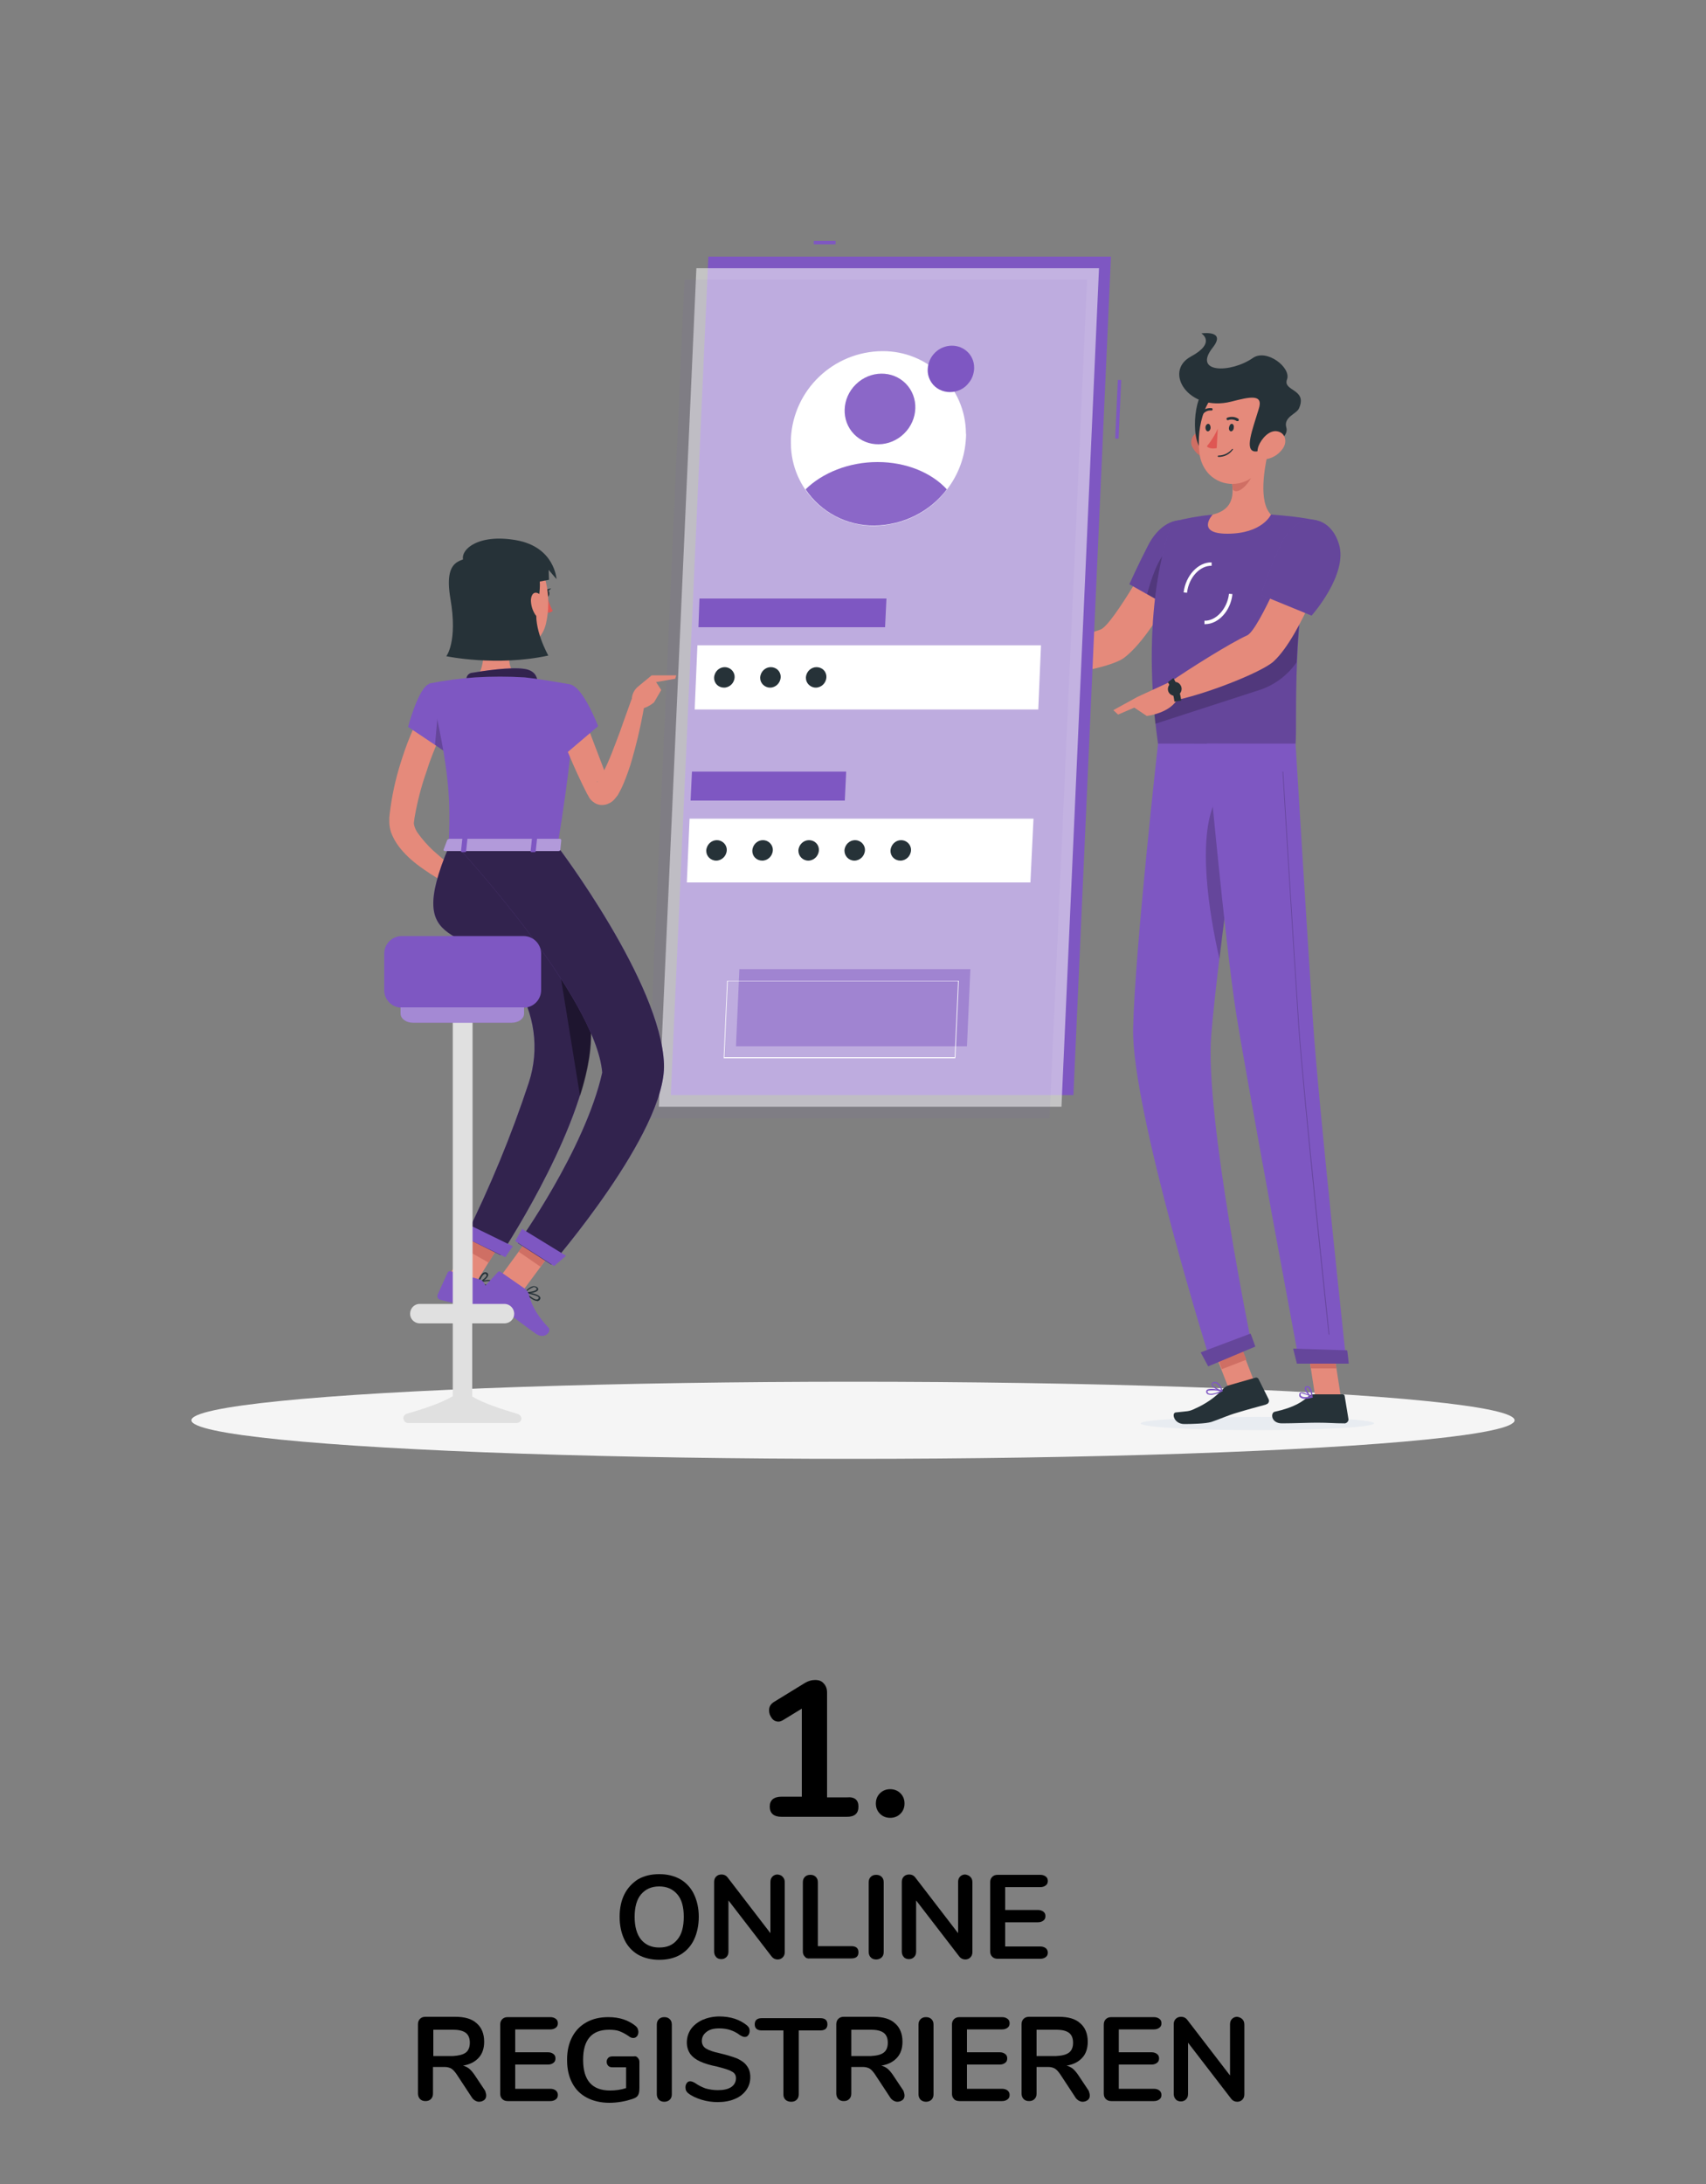 <?xml version="1.0" encoding="utf-8"?>
<svg xmlns="http://www.w3.org/2000/svg" xmlns:xlink="http://www.w3.org/1999/xlink" version="1.1" id="Ebene_1" x="0px" y="0px" viewBox="0 0 500 640" style="enable-background:new 0 0 500 640;" xml:space="preserve" width="200" height="256">
<rect x="0" y="0" width="500" height="640" fill="#808080" stroke="none"/>
<style type="text/css">
	.st0{fill:#F5F5F5;}
	.st1{fill:#E58A7B;}
	.st2{fill:#7E57C2;}
	.st3{opacity:0.2;enable-background:new    ;}
	.st4{fill:#E8ECF1;}
	.st5{fill:#263238;}
	.st6{fill:#CF6F64;}
	.st7{fill:#FFFFFF;}
	.st8{fill:#DF5753;}
	.st9{opacity:0.56;fill:#FAFAFA;enable-background:new    ;}
	.st10{opacity:7.000000e-02;fill:#7E57C2;enable-background:new    ;}
	.st11{opacity:0.47;fill:#7E57C2;enable-background:new    ;}
	.st12{opacity:0.1;fill:#FFFFFF;enable-background:new    ;}
	.st13{opacity:0.6;enable-background:new    ;}
	.st14{opacity:0.4;enable-background:new    ;}
	.st15{opacity:0.4;fill:#FFFFFF;enable-background:new    ;}
	.st16{fill:#E0E0E0;}
	.st17{opacity:0.3;fill:#FFFFFF;enable-background:new    ;}
	.st18{enable-background:new    ;}
</style>
<g id="freepik--Shadow--inject-34">
	<ellipse class="st0" cx="250" cy="416.2" rx="193.9" ry="11.3"/>
</g>
<g id="freepik--character-2--inject-34">
	<path class="st1" d="M349.2,163.4l-9.9-4c0,0-13.1,23.9-16.8,25.1c-5.1,1.6-15.7,6.2-21.9,7c-0.9,1-2.2,4.1-2.1,5.2   c8.4,2.8,26.9-0.9,30.9-3.9C338.3,186.2,349.2,163.4,349.2,163.4z"/>
	<path class="st2" d="M352.3,158c1.9,6.8-8.2,20.6-8.2,20.6l-13.1-7.4c0,0,2.5-5.6,5.5-11.4C341.3,150.5,350.2,150.2,352.3,158z"/>
	<path class="st3" d="M352.3,158c1.9,6.8-8.2,20.6-8.2,20.6l-13.1-7.4c0,0,2.5-5.6,5.5-11.4C341.3,150.5,350.2,150.2,352.3,158z"/>
	<path class="st3" d="M336.2,174.1l5.2,2.9l0.9-15.9C339.3,163.5,337.2,170.4,336.2,174.1z"/>
	<path class="st2" d="M343.7,152.9c0,0-10.2,22.7-4.3,65.1h40.3c0.6-6.2-1.5-36.3,6.2-65.5c-4.4-0.9-8.9-1.4-13.4-1.7   c-5.7-0.3-11.4-0.3-17.1,0C351.4,151.2,347.5,151.9,343.7,152.9z"/>
	<path class="st3" d="M343.7,152.9c0,0-10.2,22.7-4.3,65.1h40.3c0.6-6.2-1.5-36.3,6.2-65.5c-4.4-0.9-8.9-1.4-13.4-1.7   c-5.7-0.3-11.4-0.3-17.1,0C351.4,151.2,347.5,151.9,343.7,152.9z"/>
	<path class="st4" d="M334.3,417.1c-0.1,1.1,15.2,2,34.1,2s34.3-0.9,34.3-2s-15.2-1.9-34.1-1.9S334.4,416.1,334.3,417.1z"/>
	
		<rect x="356.9" y="389.6" transform="matrix(0.933 -0.361 0.361 0.933 -119.381 157.075)" class="st1" width="7.7" height="17"/>
	<polygon class="st1" points="393,409.5 385.5,409.5 382.8,392 390.3,392  "/>
	<path class="st5" d="M385,408.6h8.5c0.3,0,0.6,0.2,0.6,0.5l1.1,6.7c0.1,0.6-0.4,1.2-1,1.3c-0.1,0-0.1,0-0.2,0c-3,0-4.4-0.2-8.1-0.2   c-2.3,0-7,0.2-10.2,0.2s-3.4-3.1-2.1-3.4c5.9-1.3,8.2-3,10.1-4.7C384.1,408.7,384.5,408.6,385,408.6z"/>
	<path class="st5" d="M360,406l8-2.3c0.3-0.1,0.6,0.1,0.8,0.3l3,6c0.3,0.6,0,1.3-0.6,1.5c-0.1,0-0.1,0-0.2,0.1   c-2.9,0.8-4.9,1.3-8.5,2.4c-2.5,0.7-5.1,1.9-7.5,2.7c-1.7,0.5-5.8,0.6-7.9,0.6c-3.1,0-3.8-3.3-2.5-3.4c3.4-0.4,3.8-0.2,5.6-1.1   c3-1.3,5.8-3.2,8.1-5.6C358.8,406.6,359.4,406.2,360,406z"/>
	<path class="st1" d="M301.8,191.5l-8.3-3.5l-3.4,9.2c3.4,0.5,6.8,0.5,10.2,0L301.8,191.5z"/>
	<polygon class="st1" points="287.4,187.8 287.2,193.9 290.1,197.2 293.5,188  "/>
	
		<rect x="356.3" y="391.2" transform="matrix(0.933 -0.36 0.36 0.933 -118.317 156.284)" class="st6" width="7.7" height="8.8"/>
	<polygon class="st6" points="390.3,392 382.8,392 384.2,401 391.7,401  "/>
	<path class="st3" d="M338.1,206.5c0.1,1.8,0.3,3.7,0.5,5.6l29.9-9.7c4.7-1.4,8.7-4.3,11.5-8.3c0.1-2.7,0.3-5.5,0.5-8.4   c0.1-1.4,0.2-2.9,0.4-4.4s0.3-3.1,0.5-4.7L338.1,206.5z"/>
	<path class="st7" d="M347.9,173.7l-1-0.1c0.6-5,4.3-8.9,8.2-8.8v1C351.7,165.7,348.4,169.2,347.9,173.7z"/>
	<path class="st7" d="M353.2,182.9H353v-1c3.4,0.1,6.7-3.5,7.2-7.9l1,0.1C360.7,179,357.1,182.9,353.2,182.9z"/>
	<path class="st1" d="M371.9,131.5c-1.4,5.5-3.1,15.6,0.6,19.3c0,0-2.5,5.6-12.8,5.6c-9.4,0-4.3-5.6-4.3-5.6c6.2-1.5,6.3-6,5.5-10.3   L371.9,131.5z"/>
	<path class="st6" d="M367.4,135.2l-6.5,5.3c0.2,1,0.3,2,0.4,3c1.9,1.9,5.7-2.9,6.1-5.4C367.6,137.1,367.6,136.1,367.4,135.2z"/>
	<path class="st6" d="M349.7,131.4c0.9,1.6,2.5,2.7,4.2,3.1c2.4,0.5,3.6-1.7,2.9-3.9c-0.6-2-2.6-4.7-5-4.2c-1.8,0.4-3,2.1-2.6,3.9   C349.3,130.8,349.5,131.1,349.7,131.4z"/>
	<path class="st5" d="M353.6,113.8c-3.7,1.7-5.1,16.6-0.4,18.8S360.7,110.6,353.6,113.8z"/>
	<path class="st1" d="M373.1,123.2c-0.9,7.5-1,11.8-5,15.7c-3.7,3.8-9.8,3.9-13.6,0.2c-1.4-1.4-2.4-3.3-2.8-5.3   c-1.2-6.7,0.5-17.8,7.9-20.7c4.9-2.1,10.6,0.1,12.7,4.9C373.1,119.6,373.3,121.4,373.1,123.2z"/>
	<path class="st5" d="M360.8,117.7c5.5-1.4,9.6-2.4,8.1,2.2c-1.9,6.2-4.2,12.1-1.1,12.4c1.9,0.2,10.3-3.4,9.2-7   c-0.9-3.1,3-4,3.7-5.6c2.6-5.8-4.8-5-3.5-8.5s-6-9.1-10-6.3c-6.5,4.5-17.7,4.5-11.8-3c4.2-5.3-3.3-4.2-3.3-4.2s4.5,2.7-3.1,6.8   C340.9,108.9,348.3,120.8,360.8,117.7z"/>
	<path class="st1" d="M376,131.4c-1.1,1.6-2.7,2.7-4.6,3.1c-2.5,0.5-3.4-1.7-2.5-3.9c0.8-2,3.1-4.7,5.5-4.2S377.3,129.5,376,131.4z"/>
	<path class="st2" d="M339.4,217.9c0,0-6.8,60.5-7.3,83.5c-0.5,23.9,22.9,98.4,22.9,98.4l12-5c0,0-14-68.1-12-91.5   c2.1-25.6,10.9-85.3,10.9-85.3L339.4,217.9z"/>
	<path class="st3" d="M356.2,234.6c-5.4,11.2-1.8,33.3,1.2,46.4c1.1-9.2,2.4-19.3,3.7-28.6C360.9,238.1,359.8,227.1,356.2,234.6z"/>
	<path class="st2" d="M366.5,390.8c0.1,0,1.4,3.8,1.4,3.8l-13.8,5.8l-2.2-4.1L366.5,390.8z"/>
	<path class="st2" d="M353.7,217.9c0,0,5.2,57.5,8.6,79.1c3.8,23.6,18.5,102.2,18.5,102.2h13.8c0,0-8.3-76.7-9.8-100.1   c-1.7-25.4-5.1-81.2-5.1-81.2L353.7,217.9z"/>
	<path class="st2" d="M394.8,395.7c0.1,0,0.5,3.9,0.5,3.9h-15.2l-1.1-4.4L394.8,395.7z"/>
	<path class="st3" d="M389.5,391.1c-0.1,0-0.1,0-0.1-0.1c-0.1-0.7-7.5-70-8.9-91c-1.5-22.8-4.6-73.3-4.6-73.8c0-0.1,0-0.1,0.1-0.1   l0,0l0,0c0.1,0,0.1,0.1,0.1,0.1c0,0.5,3.1,51,4.6,73.8c1.4,21,8.9,90.2,8.9,91C389.6,391.1,389.6,391.1,389.5,391.1L389.5,391.1   L389.5,391.1z"/>
	<path class="st5" d="M361.6,125.3c0,0.6-0.4,1.1-0.8,1.1s-0.7-0.5-0.6-1.1s0.4-1.1,0.8-1.1S361.7,124.7,361.6,125.3z"/>
	<path class="st5" d="M354.8,125.3c0,0.6-0.4,1.1-0.8,1.1s-0.7-0.5-0.7-1.1s0.4-1.1,0.8-1.1S354.8,124.7,354.8,125.3z"/>
	<path class="st8" d="M356.9,125.6c-0.8,1.9-1.9,3.6-3.2,5.2c1,1,2.9,0.5,2.9,0.5L356.9,125.6z"/>
	<path class="st5" d="M357.1,133.9c-0.1,0-0.2-0.1-0.2-0.2l0,0c0-0.1,0.1-0.2,0.2-0.2c1.5,0,3-0.7,4-1.9c0.1-0.1,0.2-0.1,0.2,0   c0.1,0.1,0.1,0.2,0,0.2C360.3,133.2,358.8,133.9,357.1,133.9z"/>
	<path class="st5" d="M362.8,123.4c-0.1,0-0.2,0-0.3,0c-0.8-0.5-1.7-0.6-2.5-0.3c-0.2,0.1-0.4,0-0.5-0.2l0,0c-0.1-0.2,0-0.4,0.2-0.5   c1.1-0.4,2.3-0.3,3.2,0.3c0.2,0.1,0.2,0.3,0.1,0.5l0,0C363,123.4,362.9,123.4,362.8,123.4z"/>
	<path class="st5" d="M352.1,121.4c-0.1,0-0.1,0-0.1-0.1c-0.1-0.1-0.1-0.4,0-0.5l0,0c0.8-0.9,1.9-1.3,3.1-1.2c0.2,0,0.3,0.2,0.3,0.4   l0,0c0,0.2-0.2,0.3-0.4,0.3l0,0c-0.9-0.1-1.8,0.3-2.4,1C352.4,121.4,352.2,121.5,352.1,121.4z"/>
	<path class="st1" d="M389.7,162.3l-10.4-2.8c0,0-10.2,25.1-13.8,26.7c-4.9,2.2-17.3,10-22.6,13.7c-0.3,1.2-0.1,4.6,0.6,5.5   c9-1.6,26.2-8.3,29.8-11.6C381.6,186.1,389.7,162.3,389.7,162.3z"/>
	<path class="st2" d="M382.5,409.9c-0.5,0-1-0.1-1.4-0.4c-0.3-0.2-0.4-0.6-0.3-0.9c0-0.2,0.1-0.4,0.3-0.5c0.8-0.4,3.2,1.1,3.5,1.2   c0.1,0,0.1,0.1,0.1,0.2s-0.1,0.1-0.1,0.1C383.8,409.8,383.1,409.9,382.5,409.9z M381.5,408.3c-0.1,0-0.2,0-0.2,0   c-0.1,0-0.1,0.1-0.1,0.2c-0.1,0.2,0,0.5,0.2,0.6c0.4,0.4,1.4,0.4,2.7,0.1C383.2,408.8,382.3,408.5,381.5,408.3L381.5,408.3z"/>
	<path class="st2" d="M384.4,409.6L384.4,409.6c-0.8-0.4-2.2-2.1-2-2.9c0.1-0.3,0.3-0.5,0.6-0.5c0.3,0,0.5,0,0.8,0.2   c0.8,0.7,0.9,2.9,0.9,3s0,0.1-0.1,0.2C384.5,409.6,384.4,409.6,384.4,409.6z M383.1,406.6L383.1,406.6c-0.3,0-0.3,0.1-0.3,0.2   c-0.1,0.5,0.8,1.7,1.5,2.3c0-0.8-0.3-1.7-0.8-2.4C383.4,406.6,383.2,406.6,383.1,406.6L383.1,406.6z"/>
	<path class="st2" d="M355.9,408.6c-0.6,0.2-1.3,0.2-1.9,0c-0.3-0.2-0.5-0.4-0.5-0.8c0-0.2,0.1-0.4,0.2-0.5c0.8-0.7,4.1,0,4.4,0.1   c0.1,0,0.1,0.1,0.1,0.2s0,0.1-0.1,0.2C357.5,408.2,356.7,408.4,355.9,408.6z M354.3,407.5c-0.1,0-0.2,0.1-0.3,0.1   c-0.1,0-0.1,0.1-0.1,0.2c0,0.2,0.1,0.4,0.3,0.5c0.5,0.3,1.8,0.1,3.4-0.6C356.5,407.4,355.4,407.4,354.3,407.5z"/>
	<path class="st2" d="M358.2,407.8L358.2,407.8c-1.1-0.2-3.1-1.3-3.1-2.2c0-0.2,0.1-0.5,0.6-0.6c0.3-0.1,0.7-0.1,1,0.1   c1.1,0.5,1.6,2.5,1.7,2.5C358.3,407.7,358.3,407.7,358.2,407.8L358.2,407.8z M355.8,405.3h-0.1c-0.3,0.1-0.3,0.2-0.3,0.3   c0,0.5,1.5,1.5,2.5,1.8c-0.2-0.8-0.7-1.5-1.4-2C356.2,405.3,356,405.3,355.8,405.3L355.8,405.3z"/>
	<path class="st1" d="M343.8,199.4l-10.4,4.8l-1.2,3l3.9,2.6c0,0,7.2-0.8,9.2-5.4L343.8,199.4z"/>
	<path class="st5" d="M344.2,205.6c-0.2-2-0.9-3.9-1.9-5.7l1.6-1.2c1.2,2,2,4.2,2.3,6.6L344.2,205.6z"/>
	<path class="st5" d="M346,200.8c0.6,0.9,0.3,2.2-0.6,2.8s-2.2,0.3-2.8-0.6c-0.6-0.9-0.3-2.2,0.6-2.8c0.1-0.1,0.2-0.1,0.3-0.2   C344.4,199.6,345.5,199.9,346,200.8z"/>
	<polygon class="st1" points="326.3,208.1 327.7,209.4 337,205.4 333.4,204.2  "/>
	<path class="st3" d="M366.5,390.8c0.1,0,1.4,3.8,1.4,3.8l-13.8,5.8l-2.2-4.1L366.5,390.8z"/>
	<path class="st3" d="M394.8,395.7c0.1,0,0.5,3.9,0.5,3.9h-15.2l-1.1-4.4L394.8,395.7z"/>
	<path class="st2" d="M392.4,159.4c2.8,8.9-8,21-8,21l-14.9-6.1c1.8-5.1,3.8-10.2,6.1-15.1C380.2,149.5,389.7,150.5,392.4,159.4z"/>
	<path class="st3" d="M392.4,159.4c2.8,8.9-8,21-8,21l-14.9-6.1c1.8-5.1,3.8-10.2,6.1-15.1C380.2,149.5,389.7,150.5,392.4,159.4z"/>
</g>
<g id="freepik--Screen--inject-34">
	<rect x="238.5" y="70.6" class="st2" width="6.4" height="1"/>
	
		<rect x="319.1" y="119.5" transform="matrix(4.501370e-02 -0.999 0.999 4.501370e-02 193.096 441.914)" class="st2" width="17.2" height="1"/>
	<polygon class="st2" points="325.6,75.2 207.6,75.2 196.6,320.9 314.6,320.9  "/>
	<polygon class="st9" points="322.1,78.6 204.1,78.6 193.1,324.3 311.1,324.3  "/>
	<polygon class="st10" points="318.6,81.9 200.6,81.9 189.6,327.7 307.6,327.7  "/>
	<polygon class="st7" points="305.1,189.1 204.4,189.1 203.6,207.9 304.3,207.9  "/>
	<polygon class="st2" points="259.8,175.4 205,175.4 204.7,183.8 259.4,183.8  "/>
	<polygon class="st7" points="302.9,239.9 202.1,239.9 201.3,258.6 302,258.6  "/>
	<polygon class="st11" points="284.4,284 216.7,284 215.7,306.6 283.4,306.6  "/>
	<path class="st7" d="M279.9,310.1h-67.7h-0.1V310l1-22.5c0-0.1,0-0.1,0.1-0.1l0,0h67.7h0.1v0.1l-1,22.6   C280,310,279.9,310.1,279.9,310.1z M212.3,309.8h67.5l1-22.3h-67.5L212.3,309.8z"/>
	<polygon class="st2" points="248,226.1 202.8,226.1 202.4,234.6 247.6,234.6  "/>
	<path class="st7" d="M283.1,128.4c-0.3,5.5-2.2,10.7-5.6,15.1c-5,6.6-12.9,10.5-21.2,10.6c-13.4,0.1-24.4-10.7-24.5-24.1   c0-0.5,0-1,0-1.5c0.7-14.3,12.5-25.5,26.8-25.6c13.4-0.1,24.4,10.6,24.5,24.1C283.2,127.3,283.1,127.9,283.1,128.4z"/>
	<path class="st2" d="M285.5,108.1c-0.1,1.5-0.6,2.9-1.5,4c-1.3,1.8-3.4,2.8-5.6,2.8c-2.1,0-4.2-1-5.4-2.8c-0.8-1.2-1.2-2.6-1.1-4   c0.2-3.8,3.3-6.8,7.1-6.8c3.6,0,6.5,2.8,6.5,6.4C285.5,107.9,285.5,108,285.5,108.1z"/>
	<path class="st5" d="M215.3,198.5c-0.1,1.7-1.5,3-3.1,3s-2.9-1.2-2.9-2.8c0-0.1,0-0.1,0-0.2c0.1-1.7,1.5-3,3.1-3s2.9,1.3,2.9,2.8   C215.3,198.4,215.3,198.5,215.3,198.5z"/>
	<path class="st5" d="M228.8,198.5c-0.1,1.7-1.5,3-3.1,3s-2.9-1.3-2.9-2.8c0-0.1,0-0.1,0-0.2c0.1-1.7,1.5-3,3.1-3s2.9,1.2,2.9,2.8   C228.8,198.4,228.8,198.4,228.8,198.5z"/>
	<path class="st5" d="M242.2,198.5c-0.1,1.7-1.5,3-3.1,3s-2.9-1.3-2.9-2.8c0-0.1,0-0.1,0-0.2c0.1-1.7,1.5-3,3.1-3s2.9,1.2,2.9,2.8   C242.2,198.4,242.2,198.4,242.2,198.5z"/>
	<path class="st5" d="M213,249.2c-0.1,1.7-1.5,3-3.1,3s-2.9-1.3-2.9-2.8c0-0.1,0-0.1,0-0.2c0.1-1.7,1.5-3,3.1-3s2.9,1.3,2.9,2.8   C213,249.1,213,249.2,213,249.2z"/>
	<path class="st5" d="M226.5,249.2c-0.1,1.7-1.5,3-3.1,3s-2.9-1.2-2.9-2.8c0-0.1,0-0.1,0-0.2c0.1-1.7,1.5-3,3.1-3s2.9,1.3,2.9,2.8   C226.5,249.1,226.5,249.2,226.5,249.2z"/>
	<path class="st5" d="M240,249.2c-0.1,1.7-1.5,3-3.1,3s-2.9-1.3-2.9-2.9v-0.1c0.1-1.7,1.5-3,3.1-3s2.9,1.2,2.9,2.8   C240,249.1,240,249.2,240,249.2z"/>
	<path class="st5" d="M253.5,249.2c-0.1,1.7-1.5,3-3.1,3s-2.9-1.3-2.9-2.9v-0.1c0.1-1.7,1.5-3,3.1-3s2.9,1.3,2.9,2.8   C253.5,249.1,253.5,249.2,253.5,249.2z"/>
	<path class="st5" d="M267,249.2c-0.1,1.7-1.5,3-3.1,3s-2.9-1.2-2.9-2.8c0-0.1,0-0.1,0-0.2c0.1-1.7,1.5-3,3.1-3s2.9,1.3,2.9,2.8   C267,249.1,267,249.2,267,249.2z"/>
	
		<ellipse transform="matrix(0.715 -0.699 0.699 0.715 -10.231 214.458)" class="st2" cx="257.9" cy="119.8" rx="10.6" ry="10.1"/>
	<path class="st2" d="M277.5,143.4c-5,6.6-12.9,10.5-21.2,10.6c-8.1,0.1-15.7-3.9-20.2-10.6c4.9-4.8,12.6-8,21.1-8   C265.7,135.4,273.1,138.6,277.5,143.4z"/>
	
		<ellipse transform="matrix(0.715 -0.699 0.699 0.715 -10.231 214.458)" class="st12" cx="257.9" cy="119.8" rx="10.6" ry="10.1"/>
	<path class="st12" d="M277.5,143.4c-5,6.6-12.9,10.5-21.2,10.6c-8.1,0.1-15.7-3.9-20.2-10.6c4.9-4.8,12.6-8,21.1-8   C265.7,135.4,273.1,138.6,277.5,143.4z"/>
</g>
<g id="freepik--character-1--inject-34">
	<path class="st1" d="M130.4,212.4c-0.9,2.1-1.9,4.4-2.8,6.6s-1.8,4.5-2.5,6.8c-1.6,4.5-2.8,9.1-3.6,13.8l-0.2,1.5   c0,0.3,0,0.5,0.1,0.8c0.2,0.8,0.6,1.6,1.1,2.3c1.3,1.8,2.8,3.5,4.4,5c1.8,1.6,3.6,3.2,5.5,4.6c1.9,1.5,3.9,2.9,5.9,4.3l-1.9,3.5   c-4.8-2.1-9.3-4.7-13.4-7.7c-2.2-1.6-4.3-3.5-6-5.7c-1-1.3-1.8-2.7-2.4-4.3c-0.3-1-0.5-2-0.5-3c0-0.2,0-0.6,0-0.8v-0.5l0.1-1   c0.6-5.2,1.7-10.3,3.3-15.3c0.8-2.5,1.6-4.9,2.6-7.3s1.9-4.7,3.1-7.2L130.4,212.4z"/>
	<path class="st1" d="M136.9,257.4l7.1-3.6l-1.8,7.8c0,0-4.9,1.4-7.1-1L136.9,257.4z"/>
	<polygon class="st1" points="150.4,255.1 148.6,261.5 142.1,261.6 144,253.9  "/>
	<path class="st8" d="M160.4,175c0.4,1.4,0.9,2.7,1.6,4c-0.4,0.4-1,0.6-1.6,0.5V175z"/>
	<ellipse class="st5" cx="160.2" cy="173.9" rx="0.8" ry="1.1"/>
	<path class="st5" d="M160,172.8l1.5-0.4C161.5,172.4,160.8,173.6,160,172.8z"/>
	<path class="st1" d="M140.9,182.3c0.9,4.6,1.8,13.2-1.4,16.3c0,0,1.3,4.7,9.9,4.7c9.5,0,4.5-4.7,4.5-4.7c-5.2-1.2-5.1-5.1-4.1-8.7   L140.9,182.3z"/>
	<path class="st1" d="M138.4,171.7c0.5,7.8,0.5,11.1,4.4,15.1c5.9,6,15.4,3.7,17.2-4c1.7-7,0.6-18.5-7-21.6   c-5.4-2.2-11.6,0.4-13.9,5.8C138.5,168.5,138.3,170.1,138.4,171.7z"/>
	<path class="st5" d="M139.1,163c-3.9,1.4-9.1,0.4-7.1,12.4c2.2,12.7-1.2,16.9-1.2,16.9s14.8,3.1,29.9-0.2c0,0-4.6-8.1-3.3-14   c1.6-7.5,0.4-10.3,0.4-10.3S144.6,161,139.1,163z"/>
	<path class="st1" d="M155.6,175.8c0,1.5,0.4,2.9,1.2,4.2c1.1,1.6,2.3,1,2.6-0.7c0.3-1.5,0.1-4.2-1.3-5.2S155.7,174,155.6,175.8z"/>
	<path class="st5" d="M135.8,164.3c-1.1-3.1,4.2-8,15.5-6s11.8,11.4,11.8,11.4l-2.3-2.7l0.1,2.9l-11.6,2.2L135.8,164.3z"/>
	<path class="st2" d="M136.7,199.2L136.7,199.2c-0.1-0.9,0.5-1.8,1.4-2c3.5-0.6,11.5-1.8,15.5-1.2c3,0.4,3.8,2.2,3.9,3.6   c0.1,1-0.6,1.8-1.6,1.9c-0.1,0-0.2,0-0.2,0l-17.4-0.8C137.5,200.6,136.8,200,136.7,199.2z"/>
	<path class="st13" d="M136.7,199.2L136.7,199.2c-0.1-0.9,0.5-1.8,1.4-2c3.5-0.6,11.5-1.8,15.5-1.2c3,0.4,3.8,2.2,3.9,3.6   c0.1,1-0.6,1.8-1.6,1.9c-0.1,0-0.2,0-0.2,0l-17.4-0.8C137.5,200.6,136.8,200,136.7,199.2z"/>
	<polygon class="st1" points="146.8,373.9 153.2,378.3 164,363.7 157.6,359.2  "/>
	<polygon class="st1" points="131.7,373.6 138.5,377.5 148.1,362 141.3,358.1  "/>
	<polygon class="st6" points="164,363.7 158.4,371.2 152,366.8 157.5,359.2  "/>
	<polygon class="st6" points="141.3,358.1 148.1,362 143.2,370 136.3,366.1  "/>
	<path class="st2" d="M152.2,248c0,0,25.2,31.7,20.4,62.1c-3.8,24.5-25.9,57.7-25.9,57.7l-10.4-5.2c7.3-14.7,13.6-29.9,18.7-45.4   c3.2-9.8,1.7-20.5-4-29.1c-12.8-18.6-33.2-7.5-19.4-40.1H152.2z"/>
	<path class="st13" d="M152.2,248c0,0,25.2,31.7,20.4,62.1c-3.8,24.5-25.9,57.7-25.9,57.7l-10.4-5.2c7.3-14.7,13.6-29.9,18.7-45.4   c3.2-9.8,1.7-20.5-4-29.1c-12.8-18.6-33.2-7.5-19.4-40.1H152.2z"/>
	<path class="st14" d="M164.6,268.4l-3.7-3.6c0,0.3,7.1,44.1,9.1,56.4c1.2-3.6,2.1-7.3,2.7-11C175,295.2,170.1,280,164.6,268.4z"/>
	<path class="st2" d="M163.4,248c0,0,30.3,39.9,31.2,63.8c0.7,20-33,58.8-33,58.8l-9.8-6.3c0,0,19.7-27.5,24.7-50   C174.6,291.9,134,248,134,248H163.4z"/>
	<path class="st13" d="M163.4,248c0,0,30.3,39.9,31.2,63.8c0.7,20-33,58.8-33,58.8l-9.8-6.3c0,0,19.7-27.5,24.7-50   C174.6,291.9,134,248,134,248H163.4z"/>
	<path class="st2" d="M125.9,200.4c-3.2,0.8-6.3,12.6-6.3,12.6l12.7,8.5c0,0,4.2-9.3,2.7-13.4C133.5,203.8,130,199.4,125.9,200.4z"/>
	<path class="st3" d="M128.4,208l-0.9,10.3l4.7,3.2c1.3-2.9,2.3-6,2.9-9.1L128.4,208z"/>
	<path class="st2" d="M167.2,200.6c0,0,3.7,1.3-3.8,47.3h-31.9c0.5-13,0.6-21-5.7-47.6c4.5-0.9,9-1.5,13.5-1.8   c4.8-0.3,9.7-0.3,14.5,0C160.1,199.2,167.2,200.6,167.2,200.6z"/>
	<path class="st1" d="M170.4,208c0.7,2,1.5,4.1,2.3,6.2s1.6,4.2,2.4,6.3l2.4,6.3l0.6,1.6l0.3,0.8l0.1,0.4c0,0.1,0,0.1,0,0.1   c-0.2-0.3-0.4-0.5-0.7-0.6c-0.4-0.2-0.8-0.4-1.3-0.4c-0.4,0-0.8,0.1-1.1,0.2c-0.5,0.2-0.5,0.3-0.4,0.3c0.1-0.1,0.2-0.1,0.2-0.2   c0.6-0.7,1-1.5,1.4-2.3c0.5-0.9,0.9-1.9,1.4-2.9c0.9-2,1.7-4.1,2.5-6.2s1.6-4.2,2.3-6.3l2.3-6.4l3.9,1c-0.8,4.6-1.7,9-2.9,13.5   c-0.6,2.2-1.2,4.5-2,6.7c-0.4,1.1-0.8,2.2-1.3,3.4s-1.1,2.4-1.8,3.6c-0.3,0.4-0.6,0.7-0.9,1.1c-0.5,0.6-1.1,1-1.8,1.3   c-0.6,0.3-1.3,0.4-1.9,0.4c-0.7,0-1.5-0.2-2.1-0.6c-0.8-0.5-1.4-1.1-1.8-1.9c-0.1-0.3-0.3-0.5-0.4-0.7l-0.2-0.4l-0.4-0.8l-0.8-1.6   c-1-2.1-2-4.2-2.9-6.3s-1.8-4.2-2.6-6.4s-1.6-4.3-2.4-6.6L170.4,208z"/>
	<path class="st2" d="M167.2,200.6c3.8,0.9,8.1,12.2,8.1,12.2l-11.4,9.7c0,0-7.4-12.3-5.9-16.4C159.6,201.9,162.2,199.4,167.2,200.6   z"/>
	<path class="st1" d="M187,201.2l4-3.3l2.8,4.3l-2.1,3.6c0,0-3.3,3-6.1,1.5l0,0C184.7,205.1,185.2,202.7,187,201.2z"/>
	<polygon class="st1" points="198.2,197.9 197.9,198.9 191.6,200 191,197.9  "/>
	<polygon class="st2" points="162.4,371 151,363.7 153,360.1 165.9,368  "/>
	<path class="st5" d="M143,376.9c-1-0.1-2-0.5-2.8-1c-0.1,0-0.1-0.1-0.1-0.2s0.1-0.1,0.1-0.1c0.3-0.1,3-0.9,3.8-0.3   c0.2,0.1,0.3,0.4,0.2,0.6c0,0.4-0.2,0.7-0.6,0.9C143.4,376.9,143.2,376.9,143,376.9z M140.8,375.8c1.2,0.6,2.2,0.9,2.7,0.6   c0.2-0.1,0.3-0.3,0.4-0.6c0-0.2,0-0.2-0.1-0.3C143.3,375.3,141.8,375.5,140.8,375.8L140.8,375.8z"/>
	<path class="st5" d="M140.2,376c-0.1,0-0.1,0-0.1-0.1s0-0.1,0-0.2s0.6-2.3,1.7-2.8c0.3-0.1,0.6-0.1,0.8,0c0.3,0.1,0.5,0.4,0.5,0.7   C143,374.6,141.2,375.8,140.2,376L140.2,376z M142.2,373.3c-0.1,0-0.2,0-0.3,0.1c-0.6,0.3-1.1,1.5-1.4,2.2c0.9-0.4,2.1-1.4,2.1-1.9   c0-0.1,0-0.2-0.2-0.3C142.4,373.3,142.3,373.3,142.2,373.3L142.2,373.3z"/>
	<path class="st5" d="M157.3,381.2c-1.1,0-2.7-1.5-3.6-2.3c0-0.1,0-0.1,0-0.2s0.1-0.1,0.2-0.1c0.4,0,3.9,0.5,4.4,1.5   c0.1,0.2,0.1,0.4,0,0.6c-0.1,0.3-0.4,0.5-0.8,0.6L157.3,381.2z M154.4,379c1.3,1.2,2.4,1.9,3,1.8c0.2,0,0.4-0.2,0.5-0.4   c0-0.1,0-0.2,0-0.2C157.6,379.7,155.8,379.3,154.4,379L154.4,379z"/>
	<path class="st5" d="M154.5,379c-0.2,0-0.4,0-0.7,0c-0.1,0-0.1-0.1-0.1-0.1c0-0.1,0-0.1,0-0.2c0.1-0.1,1.4-1.7,2.7-1.8   c0.4,0,0.7,0.1,1,0.3c0.4,0.3,0.4,0.6,0.3,0.8C157.4,378.7,155.6,379,154.5,379z M154.2,378.6c1.1,0.1,2.9-0.3,3.1-0.8   c0,0,0.1-0.2-0.2-0.4c-0.2-0.2-0.5-0.3-0.8-0.2C155.6,377.5,154.8,377.9,154.2,378.6L154.2,378.6z"/>
	<path class="st2" d="M140.5,374.9l-8.5-2.4c-0.3-0.1-0.6,0.1-0.8,0.4l-2.9,6.4c-0.3,0.6,0,1.4,0.7,1.6h0.1c3,0.8,4.4,1,8.2,2.1   c2.3,0.6,5.6,1.8,8.8,2.7s4.2-2.2,3-2.9c-5.6-2.9-6-5-7.5-7.2C141.4,375.3,141,375.1,140.5,374.9z"/>
	<path class="st2" d="M153.9,377.7l-7.2-5c-0.3-0.2-0.6-0.2-0.8,0.1l-4.8,5.2c-0.5,0.5-0.4,1.3,0.1,1.8l0.1,0.1   c2.6,1.7,3.9,2.4,7.1,4.6c2,1.4,5.9,4.4,8.6,6.3s4.7-0.7,3.8-1.7c-4.3-4.6-5.2-7.5-5.9-10.1C154.6,378.4,154.3,378,153.9,377.7z"/>
	<polygon class="st2" points="148.1,368.4 135,362 136.4,358.4 150.3,365.2  "/>
	<path class="st2" d="M131.1,246.1L130,249c-0.1,0.2,0.1,0.4,0.5,0.4h33.1c0.3,0,0.5-0.1,0.6-0.3l0.3-2.9c0-0.2-0.2-0.4-0.5-0.4   h-32.3C131.4,245.9,131.2,246,131.1,246.1z"/>
	<path class="st15" d="M131.1,246.1L130,249c-0.1,0.2,0.1,0.4,0.5,0.4h33.1c0.3,0,0.5-0.1,0.6-0.3l0.3-2.9c0-0.2-0.2-0.4-0.5-0.4   h-32.3C131.4,245.9,131.2,246,131.1,246.1z"/>
	<path class="st2" d="M136.3,249.7h-0.9c-0.2,0-0.3-0.1-0.3-0.2l0.4-3.7c0-0.1,0.2-0.2,0.3-0.2h0.9c0.2,0,0.3,0.1,0.3,0.2l-0.4,3.7   C136.6,249.6,136.5,249.7,136.3,249.7z"/>
	<path class="st2" d="M156.7,249.7h-0.9c-0.2,0-0.3-0.1-0.3-0.2l0.4-3.7c0-0.1,0.2-0.2,0.3-0.2h0.9c0.2,0,0.3,0.1,0.3,0.2l-0.4,3.7   C157,249.6,156.9,249.7,156.7,249.7z"/>
	<ellipse class="st0" cx="135.6" cy="417.1" rx="26.8" ry="1.9"/>
	<path class="st16" d="M151.9,414.4c-4.7-1.4-10-3.1-13.2-5c-0.1-0.1-0.2-0.1-0.3-0.1v-21.5h9.6c1.6-0.1,2.8-1.4,2.7-3   c-0.1-1.4-1.2-2.6-2.7-2.7h-9.5v-97.8h-5.8v97.8h-9.5c-1.6-0.1-2.9,1.1-3,2.7s1.1,2.9,2.7,3c0.1,0,0.2,0,0.3,0h9.5v21.4   c-0.1,0-0.2,0.1-0.3,0.1c-3.2,1.9-8.4,3.6-13.2,5c-0.7,0.2-1.2,1-0.9,1.7c0.2,0.6,0.7,1,1.3,1h31.9c0.8-0.1,1.4-0.7,1.3-1.5   C152.7,415.1,152.4,414.6,151.9,414.4z"/>
	<path class="st2" d="M117.8,274.3h35.6c2.9,0,5.2,2.3,5.2,5.2v10.6c0,2.9-2.3,5.2-5.2,5.2h-35.6c-2.9,0-5.2-2.3-5.2-5.2v-10.6   C112.6,276.6,114.9,274.3,117.8,274.3z"/>
	<path class="st2" d="M117.4,295.2v1.8c0,1.5,1.6,2.7,3.6,2.7h29c2,0,3.6-1.2,3.6-2.7v-1.8H117.4z"/>
	<path class="st17" d="M117.4,295.2v1.8c0,1.5,1.6,2.7,3.6,2.7h29c2,0,3.6-1.2,3.6-2.7v-1.8H117.4z"/>
</g>
<g class="st18">
	<path d="M251.6,529.4c0,2-1.1,3-3.4,3h-19.1c-2.3,0-3.5-1-3.5-3c0-1.9,1.2-2.9,3.5-2.9h5.9v-25.8l-5.4,3.3c-0.5,0.3-1,0.5-1.4,0.5   c-0.8,0-1.5-0.3-2-1c-0.5-0.7-0.8-1.4-0.8-2.3c0-1.1,0.5-1.9,1.5-2.5l8.8-5.4c1.1-0.7,2.2-1,3.2-1c1.1,0,1.9,0.3,2.5,1   c0.6,0.6,1,1.5,1,2.7v30.7h5.9C250.5,526.5,251.6,527.5,251.6,529.4z"/>
	<path d="M257.9,531.5c-0.8-0.8-1.2-1.8-1.2-3s0.4-2.2,1.2-3c0.8-0.8,1.8-1.2,3-1.2c1.2,0,2.2,0.4,3,1.2c0.8,0.8,1.2,1.8,1.2,3   s-0.4,2.2-1.2,3c-0.8,0.8-1.8,1.2-3,1.2C259.7,532.7,258.7,532.3,257.9,531.5z"/>
</g>
<g class="st18">
	<path d="M187,572.8c-1.7-1-3.1-2.5-4-4.4c-0.9-1.9-1.4-4.1-1.4-6.7s0.5-4.8,1.4-6.6s2.3-3.3,4-4.4c1.8-1,3.8-1.5,6.2-1.5   c2.4,0,4.4,0.5,6.2,1.5c1.7,1,3.1,2.5,4,4.4s1.4,4.1,1.4,6.6s-0.5,4.8-1.4,6.7s-2.3,3.4-4,4.4c-1.7,1-3.8,1.5-6.2,1.5   C190.9,574.3,188.8,573.8,187,572.8z M198.5,568.4c1.3-1.5,1.9-3.8,1.9-6.7s-0.6-5.1-1.9-6.6c-1.3-1.5-3-2.3-5.3-2.3   c-2.3,0-4,0.8-5.3,2.3c-1.3,1.5-1.9,3.8-1.9,6.6s0.6,5.1,1.9,6.7c1.3,1.5,3,2.3,5.3,2.3C195.5,570.7,197.2,570,198.5,568.4z"/>
	<path d="M229.4,550c0.4,0.4,0.6,0.9,0.6,1.6V572c0,0.7-0.2,1.2-0.6,1.6c-0.4,0.4-0.9,0.6-1.5,0.6c-0.7,0-1.3-0.3-1.7-0.8   l-12.7-16.5v15c0,0.7-0.2,1.2-0.6,1.6c-0.4,0.4-0.9,0.6-1.5,0.6c-0.6,0-1.2-0.2-1.5-0.6c-0.4-0.4-0.6-1-0.6-1.6v-20.4   c0-0.7,0.2-1.2,0.6-1.6c0.4-0.4,0.9-0.6,1.6-0.6c0.7,0,1.3,0.3,1.7,0.8l12.6,16.4v-15c0-0.7,0.2-1.2,0.6-1.6   c0.4-0.4,0.9-0.6,1.5-0.6C228.6,549.4,229.1,549.6,229.4,550z"/>
	<path d="M235.9,573.4c-0.4-0.4-0.6-0.9-0.6-1.5v-20.3c0-0.7,0.2-1.2,0.6-1.6c0.4-0.4,0.9-0.6,1.6-0.6c0.7,0,1.2,0.2,1.6,0.6   c0.4,0.4,0.6,0.9,0.6,1.6v18.7h9.8c1.4,0,2.1,0.6,2.1,1.8s-0.7,1.8-2.1,1.8h-12.1C236.7,574,236.2,573.8,235.9,573.4z"/>
	<path d="M255.2,573.6c-0.4-0.4-0.6-1-0.6-1.6v-20.4c0-0.7,0.2-1.2,0.6-1.6c0.4-0.4,0.9-0.6,1.6-0.6c0.7,0,1.2,0.2,1.6,0.6   c0.4,0.4,0.6,0.9,0.6,1.6V572c0,0.7-0.2,1.2-0.6,1.6c-0.4,0.4-1,0.6-1.6,0.6C256.1,574.2,255.6,574,255.2,573.6z"/>
	<path d="M284.4,550c0.4,0.4,0.6,0.9,0.6,1.6V572c0,0.7-0.2,1.2-0.6,1.6c-0.4,0.4-0.9,0.6-1.5,0.6c-0.7,0-1.3-0.3-1.7-0.8   l-12.7-16.5v15c0,0.7-0.2,1.2-0.6,1.6c-0.4,0.4-0.9,0.6-1.5,0.6c-0.6,0-1.2-0.2-1.5-0.6c-0.4-0.4-0.6-1-0.6-1.6v-20.4   c0-0.7,0.2-1.2,0.6-1.6c0.4-0.4,0.9-0.6,1.6-0.6c0.7,0,1.3,0.3,1.7,0.8l12.6,16.4v-15c0-0.7,0.2-1.2,0.6-1.6   c0.4-0.4,0.9-0.6,1.5-0.6C283.5,549.4,284,549.6,284.4,550z"/>
	<path d="M290.8,573.4c-0.4-0.4-0.6-0.9-0.6-1.6v-20.2c0-0.7,0.2-1.2,0.6-1.6s0.9-0.6,1.6-0.6h12.5c0.7,0,1.2,0.2,1.6,0.5   s0.6,0.7,0.6,1.3c0,0.6-0.2,1-0.6,1.3s-0.9,0.5-1.6,0.5h-10.3v6.7h9.6c0.7,0,1.2,0.2,1.6,0.5s0.6,0.7,0.6,1.3c0,0.6-0.2,1-0.6,1.3   s-0.9,0.5-1.6,0.5h-9.6v7.1h10.3c0.7,0,1.2,0.2,1.6,0.5s0.6,0.8,0.6,1.3c0,0.6-0.2,1-0.6,1.3s-0.9,0.5-1.6,0.5h-12.5   C291.7,574,291.2,573.8,290.8,573.4z"/>
</g>
<g class="st18">
	<path d="M142.5,614.1c0,0.5-0.2,1-0.6,1.3c-0.4,0.3-0.9,0.5-1.5,0.5c-0.4,0-0.7-0.1-1.1-0.3c-0.3-0.2-0.6-0.4-0.9-0.8l-4.6-7   c-0.5-0.7-1-1.3-1.5-1.6c-0.5-0.3-1.2-0.5-2-0.5h-3.4v7.8c0,0.7-0.2,1.2-0.6,1.6c-0.4,0.4-0.9,0.6-1.6,0.6c-0.7,0-1.2-0.2-1.6-0.6   c-0.4-0.4-0.6-1-0.6-1.6v-20.3c0-0.7,0.2-1.2,0.6-1.6s0.9-0.6,1.6-0.6h8.7c2.8,0,4.9,0.6,6.3,1.9c1.4,1.2,2.2,3,2.2,5.4   c0,1.9-0.5,3.5-1.6,4.7s-2.6,2-4.6,2.3c0.7,0.2,1.3,0.5,1.8,0.9c0.5,0.4,1,1,1.5,1.7l3.2,4.8C142.4,613.3,142.5,613.7,142.5,614.1z    M136.5,601.5c0.8-0.6,1.2-1.6,1.2-2.9c0-1.3-0.4-2.3-1.2-2.9c-0.8-0.6-2-0.9-3.7-0.9h-5.8v7.7h5.8   C134.4,602.4,135.7,602.1,136.5,601.5z"/>
	<path d="M147.2,615.1c-0.4-0.4-0.6-0.9-0.6-1.6v-20.2c0-0.7,0.2-1.2,0.6-1.6s0.9-0.6,1.6-0.6h12.5c0.7,0,1.2,0.2,1.6,0.5   s0.6,0.7,0.6,1.3c0,0.6-0.2,1-0.6,1.3s-0.9,0.5-1.6,0.5H151v6.7h9.6c0.7,0,1.2,0.2,1.6,0.5c0.4,0.3,0.6,0.7,0.6,1.3   c0,0.6-0.2,1-0.6,1.3c-0.4,0.3-0.9,0.5-1.6,0.5H151v7.1h10.3c0.7,0,1.2,0.2,1.6,0.5s0.6,0.8,0.6,1.3c0,0.6-0.2,1-0.6,1.3   s-0.9,0.5-1.6,0.5h-12.5C148.1,615.7,147.6,615.5,147.2,615.1z"/>
	<path d="M186.9,603c0.3,0.3,0.5,0.7,0.5,1.2v7.5c0,1.1-0.1,1.8-0.4,2.3s-0.8,0.8-1.7,1.1c-0.9,0.3-2,0.6-3.2,0.8   c-1.2,0.2-2.4,0.3-3.5,0.3c-2.5,0-4.7-0.5-6.6-1.5c-1.9-1-3.3-2.4-4.3-4.3s-1.5-4.1-1.5-6.8c0-2.6,0.5-4.8,1.5-6.7s2.4-3.3,4.2-4.3   c1.8-1,3.9-1.5,6.4-1.5c3.3,0,5.9,0.9,8,2.6c0.3,0.3,0.5,0.5,0.6,0.8c0.1,0.3,0.2,0.6,0.2,0.9c0,0.5-0.1,0.9-0.4,1.3   c-0.3,0.3-0.6,0.5-1,0.5c-0.3,0-0.5,0-0.7-0.1c-0.2-0.1-0.5-0.2-0.7-0.4c-1-0.7-2-1.2-2.8-1.5s-1.9-0.4-3-0.4   c-2.5,0-4.4,0.7-5.7,2.2s-1.9,3.7-1.9,6.6c0,6,2.6,9,7.9,9c1.6,0,3.1-0.2,4.7-0.7v-6.1h-3.9c-0.6,0-1-0.1-1.3-0.4   c-0.3-0.3-0.5-0.7-0.5-1.2c0-0.5,0.2-0.9,0.5-1.2c0.3-0.3,0.7-0.4,1.3-0.4h6.1C186.2,602.5,186.6,602.6,186.9,603z"/>
	<path d="M193.1,615.3c-0.4-0.4-0.6-1-0.6-1.6v-20.4c0-0.7,0.2-1.2,0.6-1.6c0.4-0.4,0.9-0.6,1.6-0.6c0.7,0,1.2,0.2,1.6,0.6   c0.4,0.4,0.6,0.9,0.6,1.6v20.4c0,0.7-0.2,1.2-0.6,1.6c-0.4,0.4-1,0.6-1.6,0.6C194,615.9,193.5,615.7,193.1,615.3z"/>
	<path d="M205.6,615.3c-1.6-0.5-2.9-1.1-3.9-1.9c-0.5-0.4-0.8-0.9-0.8-1.7c0-0.5,0.1-0.9,0.4-1.3c0.3-0.4,0.6-0.5,1-0.5   c0.4,0,0.9,0.2,1.4,0.5c1,0.7,2,1.2,3.1,1.6c1.1,0.3,2.3,0.5,3.6,0.5c1.7,0,3-0.3,3.9-0.9c0.9-0.6,1.4-1.5,1.4-2.6   c0-0.9-0.4-1.6-1.3-2c-0.8-0.5-2.3-0.9-4.2-1.4c-2-0.4-3.7-0.9-5-1.5c-1.3-0.6-2.2-1.3-2.9-2.2c-0.6-0.9-1-2-1-3.4   c0-1.4,0.4-2.7,1.2-3.9c0.8-1.1,1.9-2,3.4-2.7c1.4-0.6,3.1-1,4.9-1c3.3,0,6,0.9,8.1,2.6c0.3,0.3,0.5,0.5,0.6,0.7   c0.1,0.2,0.2,0.5,0.2,0.9c0,0.5-0.1,0.9-0.4,1.3c-0.3,0.4-0.6,0.5-1,0.5c-0.2,0-0.4,0-0.6-0.1c-0.2-0.1-0.5-0.2-0.8-0.4   c-0.9-0.7-1.9-1.2-2.8-1.5s-2-0.5-3.3-0.5c-1.6,0-2.8,0.3-3.7,1s-1.4,1.5-1.4,2.7c0,0.9,0.4,1.7,1.2,2.2c0.8,0.5,2.2,1,4.1,1.4   c2.1,0.5,3.7,1,5,1.5c1.3,0.6,2.3,1.3,2.9,2.2c0.7,0.9,1,2,1,3.3c0,1.4-0.4,2.7-1.2,3.8c-0.8,1.1-1.9,2-3.4,2.6   c-1.4,0.6-3.1,0.9-5,0.9C208.9,616,207.2,615.8,205.6,615.3z"/>
	<path d="M230.2,615.3c-0.4-0.4-0.6-0.9-0.6-1.6v-18.7h-6.3c-1.4,0-2.1-0.6-2.1-1.8c0-1.2,0.7-1.8,2.1-1.8h17.1   c1.4,0,2.1,0.6,2.1,1.8c0,1.2-0.7,1.8-2.1,1.8h-6.3v18.7c0,0.7-0.2,1.2-0.6,1.6c-0.4,0.4-0.9,0.6-1.6,0.6   C231.2,615.9,230.6,615.7,230.2,615.3z"/>
	<path d="M265.1,614.1c0,0.5-0.2,1-0.6,1.3c-0.4,0.3-0.9,0.5-1.5,0.5c-0.4,0-0.7-0.1-1.1-0.3c-0.3-0.2-0.6-0.4-0.9-0.8l-4.6-7   c-0.5-0.7-1-1.3-1.5-1.6c-0.5-0.3-1.2-0.5-2-0.5h-3.4v7.8c0,0.7-0.2,1.2-0.6,1.6c-0.4,0.4-0.9,0.6-1.6,0.6c-0.7,0-1.2-0.2-1.6-0.6   c-0.4-0.4-0.6-1-0.6-1.6v-20.3c0-0.7,0.2-1.2,0.6-1.6s0.9-0.6,1.6-0.6h8.7c2.8,0,4.9,0.6,6.3,1.9c1.4,1.2,2.2,3,2.2,5.4   c0,1.9-0.5,3.5-1.6,4.7c-1.1,1.2-2.6,2-4.6,2.3c0.7,0.2,1.3,0.5,1.8,0.9c0.5,0.4,1,1,1.5,1.7l3.2,4.8   C265,613.3,265.1,613.7,265.1,614.1z M259,601.5c0.8-0.6,1.2-1.6,1.2-2.9c0-1.3-0.4-2.3-1.2-2.9c-0.8-0.6-2-0.9-3.7-0.9h-5.8v7.7   h5.8C257,602.4,258.2,602.1,259,601.5z"/>
	<path d="M269.8,615.3c-0.4-0.4-0.6-1-0.6-1.6v-20.4c0-0.7,0.2-1.2,0.6-1.6c0.4-0.4,0.9-0.6,1.6-0.6c0.7,0,1.2,0.2,1.6,0.6   c0.4,0.4,0.6,0.9,0.6,1.6v20.4c0,0.7-0.2,1.2-0.6,1.6c-0.4,0.4-1,0.6-1.6,0.6C270.8,615.9,270.2,615.7,269.8,615.3z"/>
	<path d="M279.6,615.1c-0.4-0.4-0.6-0.9-0.6-1.6v-20.2c0-0.7,0.2-1.2,0.6-1.6s0.9-0.6,1.6-0.6h12.5c0.7,0,1.2,0.2,1.6,0.5   s0.6,0.7,0.6,1.3c0,0.6-0.2,1-0.6,1.3s-0.9,0.5-1.6,0.5h-10.3v6.7h9.6c0.7,0,1.2,0.2,1.6,0.5c0.4,0.3,0.6,0.7,0.6,1.3   c0,0.6-0.2,1-0.6,1.3c-0.4,0.3-0.9,0.5-1.6,0.5h-9.6v7.1h10.3c0.7,0,1.2,0.2,1.6,0.5s0.6,0.8,0.6,1.3c0,0.6-0.2,1-0.6,1.3   s-0.9,0.5-1.6,0.5h-12.5C280.5,615.7,279.9,615.5,279.6,615.1z"/>
	<path d="M319.4,614.1c0,0.5-0.2,1-0.6,1.3c-0.4,0.3-0.9,0.5-1.5,0.5c-0.4,0-0.7-0.1-1.1-0.3c-0.3-0.2-0.6-0.4-0.9-0.8l-4.6-7   c-0.5-0.7-1-1.3-1.5-1.6c-0.5-0.3-1.2-0.5-2-0.5h-3.4v7.8c0,0.7-0.2,1.2-0.6,1.6c-0.4,0.4-0.9,0.6-1.6,0.6s-1.2-0.2-1.6-0.6   c-0.4-0.4-0.6-1-0.6-1.6v-20.3c0-0.7,0.2-1.2,0.6-1.6s0.9-0.6,1.6-0.6h8.7c2.8,0,4.9,0.6,6.3,1.9c1.4,1.2,2.2,3,2.2,5.4   c0,1.9-0.5,3.5-1.6,4.7c-1.1,1.2-2.6,2-4.6,2.3c0.7,0.2,1.3,0.5,1.8,0.9c0.5,0.4,1,1,1.5,1.7l3.2,4.8   C319.3,613.3,319.4,613.7,319.4,614.1z M313.3,601.5c0.8-0.6,1.2-1.6,1.2-2.9c0-1.3-0.4-2.3-1.2-2.9c-0.8-0.6-2-0.9-3.7-0.9h-5.8   v7.7h5.8C311.3,602.4,312.5,602.1,313.3,601.5z"/>
	<path d="M324.1,615.1c-0.4-0.4-0.6-0.9-0.6-1.6v-20.2c0-0.7,0.2-1.2,0.6-1.6s0.9-0.6,1.6-0.6h12.5c0.7,0,1.2,0.2,1.6,0.5   s0.6,0.7,0.6,1.3c0,0.6-0.2,1-0.6,1.3s-0.9,0.5-1.6,0.5h-10.3v6.7h9.6c0.7,0,1.2,0.2,1.6,0.5c0.4,0.3,0.6,0.7,0.6,1.3   c0,0.6-0.2,1-0.6,1.3c-0.4,0.3-0.9,0.5-1.6,0.5h-9.6v7.1h10.3c0.7,0,1.2,0.2,1.6,0.5s0.6,0.8,0.6,1.3c0,0.6-0.2,1-0.6,1.3   s-0.9,0.5-1.6,0.5h-12.5C325,615.7,324.5,615.5,324.1,615.1z"/>
	<path d="M364.1,591.7c0.4,0.4,0.6,0.9,0.6,1.6v20.4c0,0.7-0.2,1.2-0.6,1.6c-0.4,0.4-0.9,0.6-1.5,0.6c-0.7,0-1.3-0.3-1.7-0.8   l-12.7-16.5v15c0,0.7-0.2,1.2-0.6,1.6c-0.4,0.4-0.9,0.6-1.5,0.6c-0.6,0-1.2-0.2-1.5-0.6c-0.4-0.4-0.6-1-0.6-1.6v-20.4   c0-0.7,0.2-1.2,0.6-1.6c0.4-0.4,0.9-0.6,1.6-0.6c0.7,0,1.3,0.3,1.7,0.8l12.6,16.4v-15c0-0.7,0.2-1.2,0.6-1.6   c0.4-0.4,0.9-0.6,1.5-0.6C363.2,591.1,363.7,591.3,364.1,591.7z"/>
</g>
</svg>
